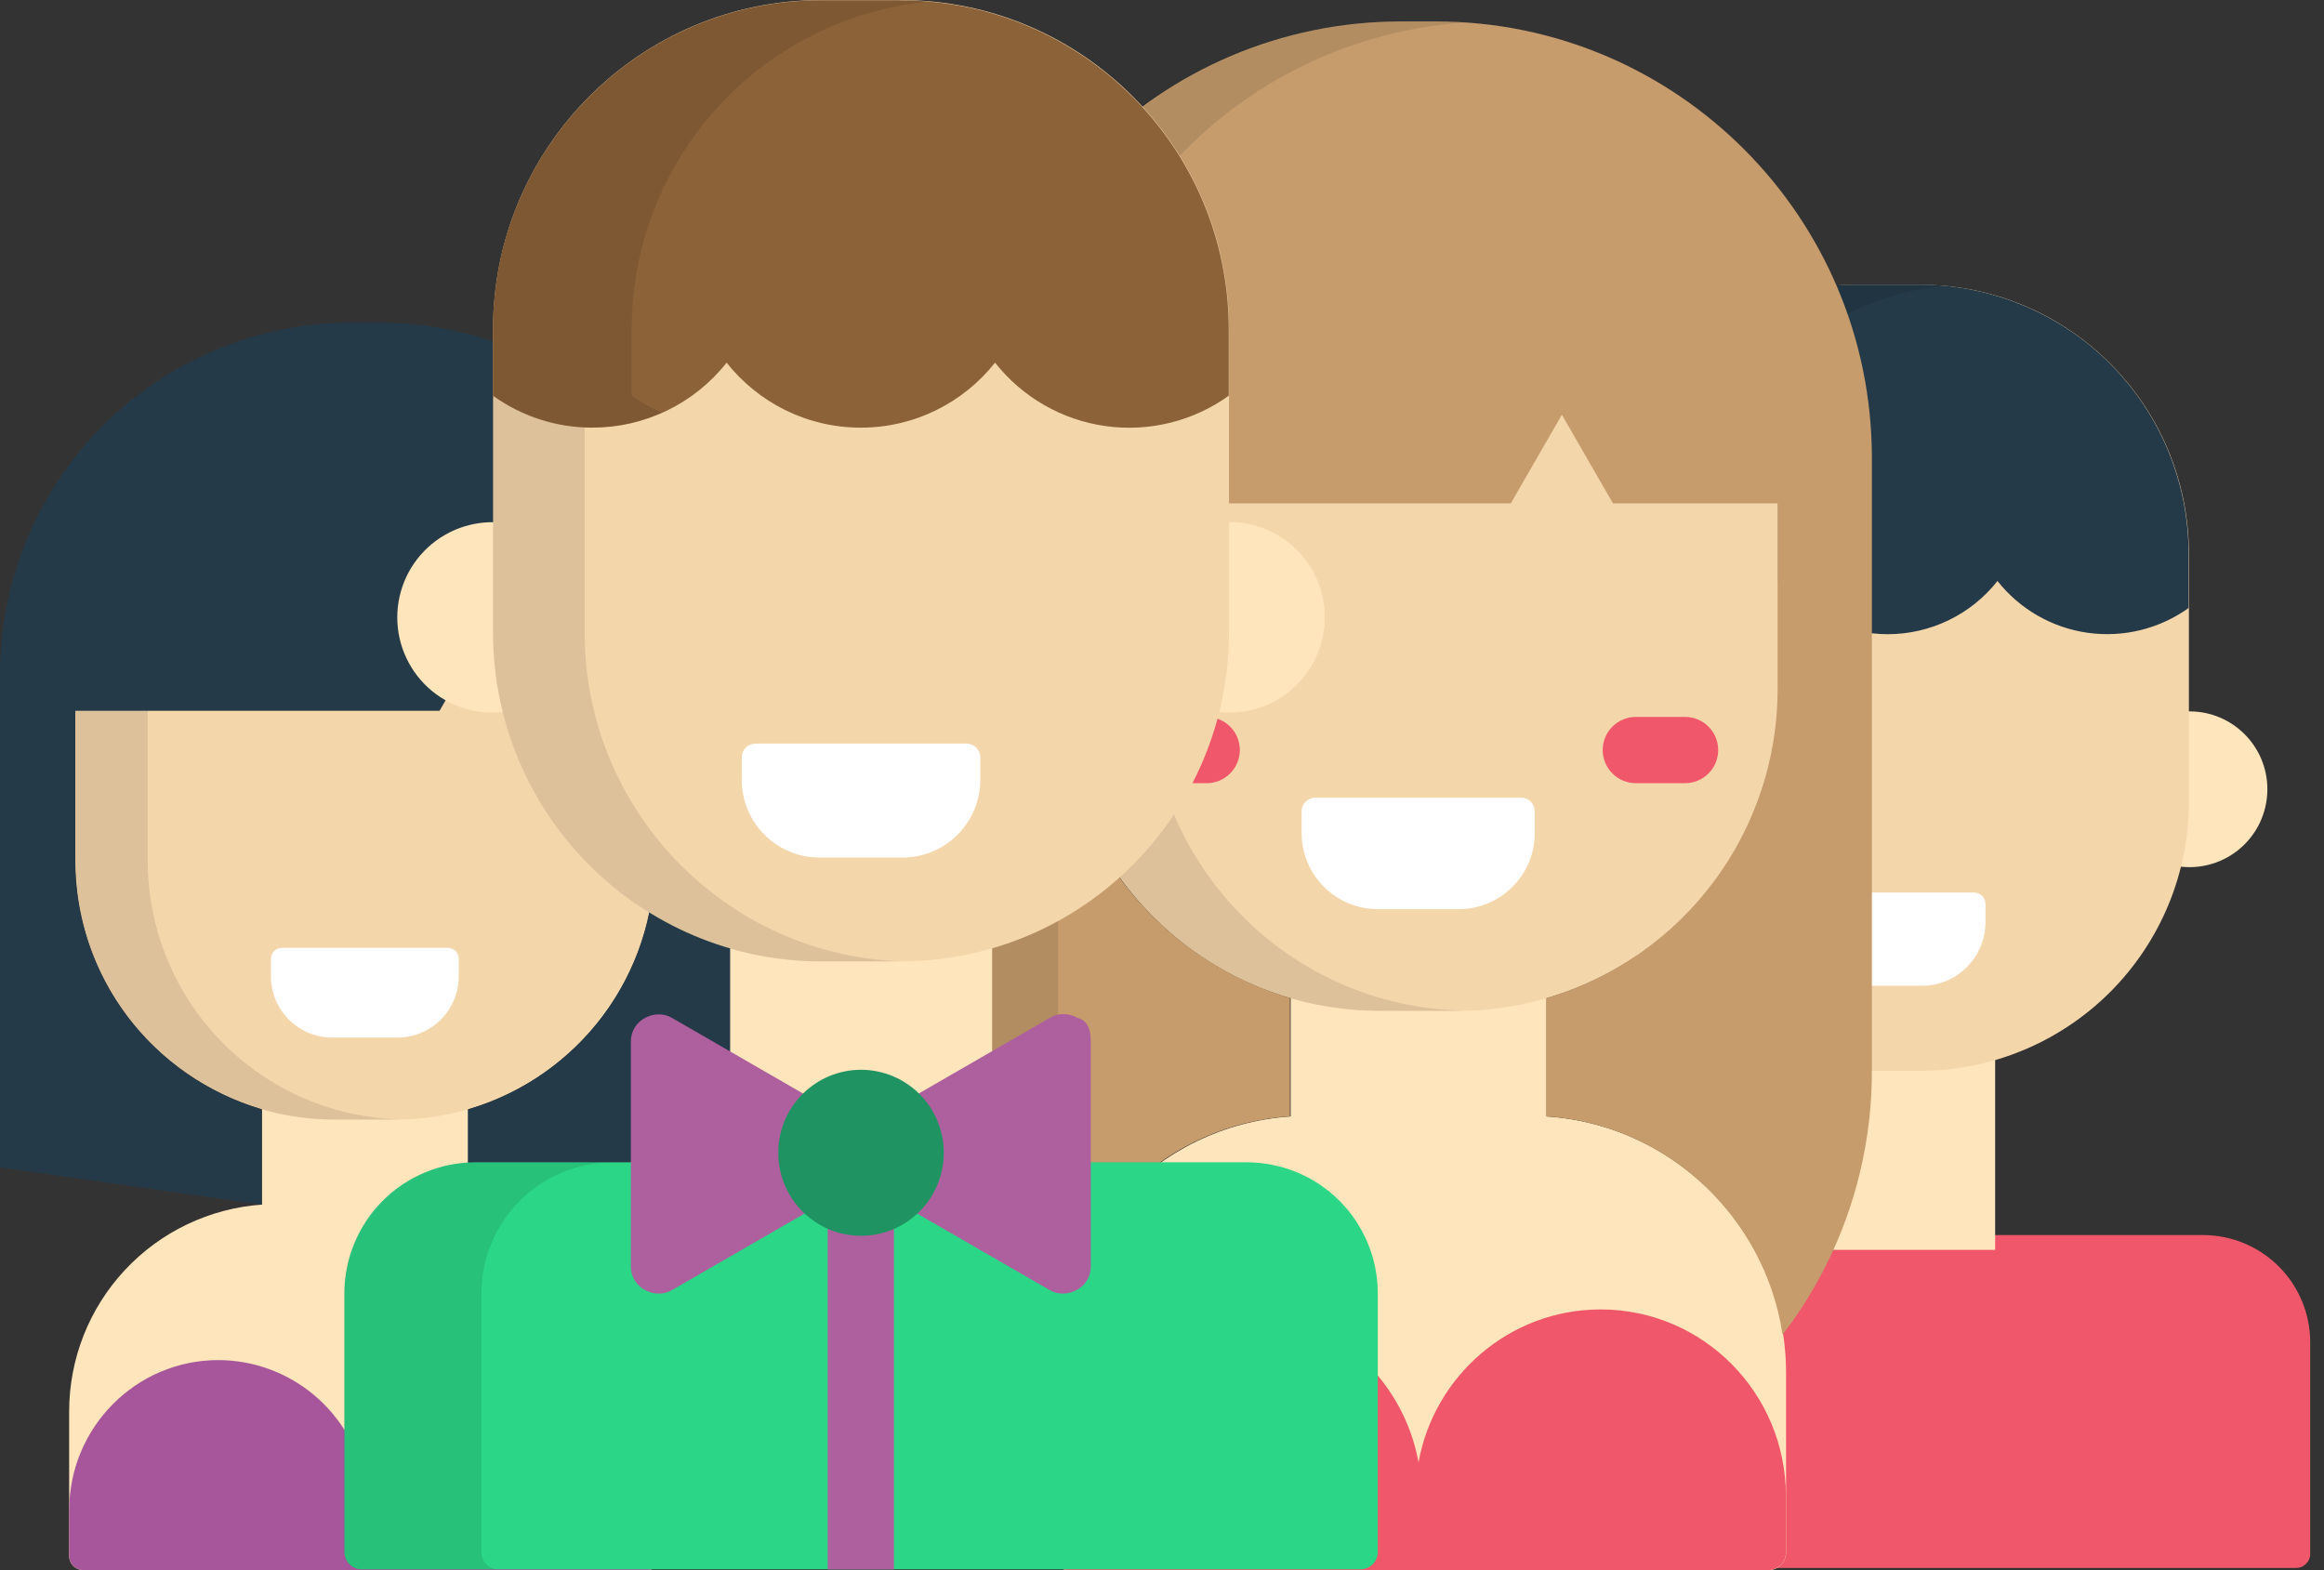 <svg width="74" height="50" viewBox="0 0 74 50" fill="none" xmlns="http://www.w3.org/2000/svg">
<rect x="0" y="0" width="74" height="50" fill="#333333" stroke="none"/>
<path d="M47.11 49.929C47.051 49.929 46.992 49.918 46.937 49.895C46.882 49.873 46.832 49.839 46.79 49.797C46.748 49.755 46.715 49.705 46.692 49.65C46.669 49.596 46.658 49.537 46.658 49.477V42.745V42.743C46.658 40.861 48.183 39.334 50.063 39.329H70.155C71.059 39.331 71.925 39.692 72.564 40.332C73.203 40.972 73.561 41.839 73.561 42.743V49.477C73.562 49.537 73.55 49.596 73.527 49.65C73.505 49.705 73.471 49.755 73.429 49.797C73.387 49.839 73.338 49.873 73.283 49.895C73.228 49.918 73.169 49.929 73.109 49.929H47.11Z" fill="#F1576A"/>
<path d="M56.708 33.469H63.529V39.8H56.708V33.469ZM69.721 22.653C69.545 22.653 69.373 22.672 69.208 22.706V27.56C69.569 27.636 69.942 27.63 70.3 27.544C70.659 27.457 70.993 27.291 71.28 27.059C71.566 26.827 71.797 26.533 71.956 26.201C72.114 25.868 72.197 25.503 72.197 25.135V25.133V25.131C72.197 23.765 71.09 22.654 69.721 22.653Z" fill="#FFE5BB"/>
<path d="M69.698 25.527C69.699 26.651 69.479 27.765 69.05 28.804C68.621 29.843 67.991 30.788 67.197 31.584C66.402 32.38 65.459 33.012 64.421 33.443C63.382 33.875 62.269 34.097 61.145 34.099H59.091C54.367 34.099 50.537 30.261 50.537 25.527V17.64C50.535 15.369 51.435 13.19 53.039 11.582C54.643 9.975 56.82 9.07 59.091 9.068H61.145C65.869 9.068 69.698 12.906 69.698 17.64V25.527Z" fill="#F4D6AB"/>
<path d="M61.135 9.066H59.082C54.357 9.066 50.529 12.904 50.529 17.64V19.363C51.284 19.904 52.19 20.195 53.119 20.193C54.532 20.193 55.79 19.536 56.608 18.511L56.614 18.501C57.031 19.029 57.562 19.456 58.167 19.749C58.772 20.043 59.436 20.195 60.109 20.195C60.781 20.195 61.445 20.043 62.05 19.749C62.656 19.456 63.187 19.029 63.603 18.501C64.314 19.401 65.345 19.992 66.481 20.151C67.618 20.309 68.771 20.023 69.701 19.352L69.688 19.361V17.638C69.691 15.367 68.791 13.188 67.187 11.58C65.583 9.972 63.407 9.068 61.135 9.065V9.066Z" fill="#243A48"/>
<path opacity="0.1" d="M54.151 19.363V17.638V17.63C54.151 15.501 54.944 13.449 56.375 11.873C57.806 10.296 59.772 9.31 61.891 9.104L61.926 9.101C61.666 9.078 61.406 9.066 61.146 9.065H59.093C54.368 9.065 50.54 12.903 50.54 17.637V19.361C51.258 19.881 52.155 20.193 53.127 20.193C53.782 20.193 54.403 20.051 54.962 19.797L54.933 19.808C54.653 19.684 54.386 19.531 54.138 19.352L54.151 19.361V19.363Z" fill="black"/>
<path d="M62.86 28.421H57.372C57.276 28.421 57.184 28.459 57.116 28.527C57.048 28.595 57.01 28.687 57.01 28.784V29.363C57.01 30.481 57.917 31.39 59.032 31.39H61.199C62.314 31.39 63.221 30.481 63.221 29.363V28.784V28.782C63.221 28.686 63.183 28.595 63.115 28.527C63.048 28.459 62.956 28.421 62.86 28.421Z" fill="white"/>
<path d="M14.911 38.359V34.842H8.342V38.359C6.676 38.476 5.117 39.22 3.978 40.441C2.838 41.662 2.204 43.269 2.202 44.938V49.548C2.202 49.797 2.403 49.998 2.652 49.998H20.599C20.718 49.998 20.833 49.951 20.918 49.867C21.002 49.782 21.049 49.667 21.049 49.548V44.938C21.047 43.269 20.413 41.662 19.273 40.441C18.134 39.22 16.575 38.476 14.909 38.359H14.911Z" fill="#FFE5BB"/>
<path d="M20.848 27.396C20.849 28.479 20.637 29.552 20.224 30.552C19.811 31.553 19.204 32.463 18.439 33.23C17.674 33.996 16.766 34.605 15.766 35.02C14.766 35.436 13.694 35.65 12.611 35.651H10.635C9.552 35.651 8.48 35.436 7.48 35.021C6.48 34.605 5.571 33.997 4.806 33.23C4.042 32.464 3.435 31.554 3.022 30.553C2.609 29.552 2.397 28.479 2.398 27.396V19.802C2.397 18.719 2.609 17.647 3.023 16.646C3.436 15.645 4.042 14.735 4.807 13.969C5.572 13.202 6.48 12.594 7.48 12.178C8.48 11.763 9.552 11.548 10.635 11.547H12.611C13.694 11.548 14.766 11.763 15.766 12.178C16.766 12.594 17.674 13.202 18.439 13.969C19.204 14.735 19.811 15.645 20.224 16.646C20.637 17.647 20.849 18.719 20.848 19.802V27.396Z" fill="#F4D6AB"/>
<path opacity="0.1" d="M4.704 27.396V19.802C4.702 17.644 5.546 15.571 7.055 14.028C8.565 12.486 10.619 11.597 12.777 11.552C12.722 11.55 12.668 11.547 12.613 11.547H10.636C9.553 11.548 8.481 11.763 7.482 12.178C6.482 12.594 5.573 13.202 4.808 13.969C4.044 14.735 3.437 15.645 3.024 16.646C2.611 17.647 2.399 18.719 2.4 19.802V27.396C2.399 28.479 2.611 29.552 3.024 30.552C3.437 31.553 4.044 32.463 4.808 33.23C5.573 33.996 6.482 34.605 7.482 35.02C8.481 35.436 9.553 35.65 10.636 35.651H12.613C12.668 35.651 12.722 35.648 12.777 35.647C10.619 35.602 8.565 34.713 7.055 33.17C5.546 31.627 4.702 29.554 4.704 27.396Z" fill="black"/>
<path d="M10.573 33.04C10.057 33.039 9.562 32.833 9.197 32.467C8.832 32.101 8.627 31.606 8.627 31.089V30.532C8.627 30.34 8.783 30.182 8.973 30.182H14.26C14.452 30.184 14.607 30.34 14.607 30.532V31.089C14.607 32.165 13.734 33.04 12.66 33.04H10.573Z" fill="white"/>
<path d="M2.654 49.997H20.601C20.72 49.997 20.834 49.949 20.919 49.865C21.003 49.78 21.051 49.666 21.051 49.546V48.097C21.051 45.455 18.923 43.31 16.3 43.31C15.185 43.313 14.107 43.708 13.253 44.424C12.399 45.141 11.824 46.134 11.627 47.231C11.43 46.134 10.855 45.141 10.001 44.424C9.147 43.708 8.069 43.313 6.954 43.31C4.331 43.31 2.203 45.453 2.203 48.097V49.546C2.203 49.795 2.405 49.997 2.654 49.997Z" fill="#A7569B"/>
<path d="M8.331 38.359V35.325C4.869 34.291 2.391 31.135 2.391 27.399V22.635H13.996L15.306 20.361L16.616 22.635H20.84V27.399C20.84 29.175 20.267 30.903 19.208 32.328C18.148 33.752 16.658 34.798 14.958 35.31L14.9 35.325V38.359C16.397 38.464 17.814 39.076 18.916 40.094C20.019 41.113 20.742 42.476 20.966 43.96C22.457 42.018 23.262 39.637 23.256 37.188V37.171V37.173V21.475C23.256 15.289 18.246 10.274 12.068 10.274H11.188C9.718 10.275 8.262 10.566 6.904 11.129C5.547 11.692 4.313 12.517 3.274 13.557C2.235 14.597 1.411 15.832 0.85 17.19C0.288 18.549 -0.001 20.005 1.77364e-06 21.475V37.173L8.331 38.359Z" fill="#243A48"/>
<path d="M49.25 35.552V31.188H41.097V35.552C36.823 35.837 33.475 39.425 33.475 43.719V49.439C33.475 49.749 33.727 50 34.034 50H56.312C56.622 50 56.871 49.748 56.871 49.439V43.719C56.871 39.425 53.524 35.837 49.248 35.552H49.25Z" fill="#FFE5BB"/>
<path d="M56.619 21.942C56.619 27.601 52.041 32.19 46.395 32.19H43.941C38.294 32.19 33.717 27.601 33.717 21.942V12.515C33.717 6.855 38.295 2.268 43.941 2.268H46.395C52.042 2.268 56.619 6.857 56.619 12.515V21.942Z" fill="#F4D6AB"/>
<path opacity="0.1" d="M36.576 21.942V12.515C36.574 9.836 37.622 7.263 39.495 5.348C41.369 3.433 43.918 2.329 46.597 2.272C46.527 2.271 46.461 2.266 46.392 2.266H43.938C38.291 2.266 33.714 6.855 33.714 12.514V21.941C33.714 27.599 38.292 32.187 43.938 32.187H46.392C46.461 32.187 46.527 32.184 46.597 32.182C41.045 32.073 36.576 27.53 36.576 21.939V21.942Z" fill="black"/>
<path d="M43.864 28.951C43.222 28.949 42.608 28.693 42.154 28.239C41.701 27.785 41.447 27.17 41.446 26.528V25.835C41.446 25.596 41.638 25.402 41.878 25.402H48.439C48.676 25.402 48.869 25.596 48.869 25.834V26.528C48.869 27.864 47.787 28.947 46.453 28.951H43.864Z" fill="white"/>
<path d="M34.029 49.997H56.307C56.456 49.997 56.598 49.938 56.703 49.833C56.807 49.728 56.866 49.586 56.866 49.438V47.641C56.866 44.357 54.225 41.697 50.968 41.697C48.075 41.697 45.669 43.797 45.168 46.565C44.666 43.797 42.261 41.697 39.368 41.697C36.11 41.697 33.469 44.357 33.469 47.641V49.436C33.469 49.746 33.721 49.997 34.028 49.997H34.029Z" fill="#F1576A"/>
<path d="M45.713 0.683H44.618C36.949 0.683 30.73 6.909 30.73 14.588V34.073C30.73 37.228 31.78 40.137 33.548 42.469C34.122 38.746 37.221 35.804 41.075 35.547V31.782C36.779 30.498 33.7 26.582 33.7 21.945V16.03H48.106L49.733 13.207L51.36 16.03H56.603V21.944C56.603 24.148 55.893 26.293 54.578 28.062C53.263 29.831 51.412 31.129 49.302 31.763L49.229 31.782V35.547C53.094 35.804 56.2 38.762 56.76 42.5C58.61 40.089 59.61 37.133 59.604 34.094V34.072V34.073V14.588C59.604 6.909 53.385 0.683 45.716 0.683H45.713Z" fill="#C69C6D"/>
<path opacity="0.1" d="M33.692 34.077V14.591C33.692 7.222 39.418 1.194 46.658 0.718C46.351 0.697 46.043 0.687 45.735 0.687H44.641C36.971 0.687 30.752 6.912 30.752 14.591V34.077C30.752 37.231 31.802 40.14 33.569 42.472C33.755 41.3 34.165 40.252 34.754 39.33L34.733 39.364C34.039 37.691 33.684 35.897 33.691 34.086V34.077H33.692Z" fill="black"/>
<path d="M38.423 24.939H36.856C36.576 24.939 36.308 24.828 36.11 24.63C35.912 24.432 35.801 24.164 35.801 23.884C35.801 23.604 35.912 23.336 36.11 23.138C36.308 22.94 36.576 22.829 36.856 22.829H38.423C38.703 22.829 38.971 22.94 39.169 23.138C39.367 23.336 39.478 23.604 39.478 23.884C39.478 24.164 39.367 24.432 39.169 24.63C38.971 24.828 38.703 24.939 38.423 24.939ZM53.655 24.939H52.088C51.808 24.939 51.54 24.828 51.342 24.63C51.144 24.432 51.033 24.164 51.033 23.884C51.033 23.604 51.144 23.336 51.342 23.138C51.54 22.94 51.808 22.829 52.088 22.829H53.655C53.935 22.829 54.203 22.94 54.401 23.138C54.599 23.336 54.71 23.604 54.71 23.884C54.71 24.164 54.599 24.432 54.401 24.63C54.203 24.828 53.935 24.939 53.655 24.939Z" fill="#F1576A"/>
<path d="M11.52 49.973C11.447 49.973 11.375 49.959 11.308 49.932C11.241 49.904 11.18 49.863 11.129 49.812C11.077 49.76 11.037 49.699 11.009 49.632C10.981 49.565 10.967 49.493 10.967 49.42V41.187C10.968 40.082 11.406 39.021 12.187 38.239C12.968 37.456 14.027 37.015 15.133 37.012H39.705C40.811 37.015 41.87 37.456 42.651 38.238C43.432 39.021 43.871 40.081 43.871 41.187V49.42C43.871 49.493 43.857 49.565 43.829 49.632C43.801 49.699 43.761 49.76 43.709 49.812C43.658 49.863 43.597 49.904 43.53 49.932C43.462 49.959 43.391 49.973 43.318 49.973H11.52Z" fill="#2BD687"/>
<path opacity="0.1" d="M15.328 49.422V41.19C15.328 40.085 15.767 39.024 16.548 38.241C17.329 37.459 18.388 37.018 19.494 37.015H15.123C14.018 37.017 12.958 37.458 12.177 38.241C11.396 39.024 10.958 40.084 10.958 41.19V49.422C10.958 49.729 11.205 49.976 11.511 49.976H15.881C15.808 49.977 15.736 49.962 15.669 49.935C15.602 49.907 15.541 49.866 15.49 49.815C15.438 49.764 15.398 49.702 15.37 49.635C15.342 49.568 15.328 49.496 15.328 49.423V49.422Z" fill="black"/>
<path d="M23.249 29.851H31.591V37.593H23.249V29.851ZM39.156 16.626C38.94 16.626 38.731 16.648 38.528 16.692V22.628C38.969 22.72 39.426 22.713 39.864 22.607C40.303 22.501 40.712 22.299 41.062 22.015C41.412 21.73 41.695 21.371 41.889 20.964C42.083 20.557 42.183 20.111 42.183 19.66V19.659V19.656C42.183 17.983 40.829 16.627 39.156 16.624V16.626ZM16.253 16.682C15.815 16.598 15.363 16.612 14.93 16.723C14.498 16.833 14.095 17.038 13.751 17.322C13.406 17.607 13.129 17.964 12.939 18.367C12.749 18.771 12.65 19.212 12.65 19.659V19.662C12.65 20.11 12.749 20.553 12.941 20.958C13.133 21.364 13.412 21.721 13.758 22.006C14.105 22.29 14.511 22.494 14.945 22.603C15.38 22.712 15.834 22.723 16.274 22.635L16.255 22.639L16.253 16.682Z" fill="#FFE5BB"/>
<path d="M39.133 20.13C39.133 25.92 34.449 30.613 28.673 30.613H26.161C20.384 30.613 15.701 25.92 15.701 20.13V10.484C15.701 4.693 20.384 0 26.161 0H28.673C34.449 0 39.133 4.695 39.133 10.484V20.13Z" fill="#F4D6AB"/>
<path opacity="0.1" d="M18.618 20.141V12.098C17.56 12.053 16.54 11.698 15.682 11.078L15.698 11.089V20.133C15.698 25.922 20.381 30.617 26.158 30.617L28.72 30.615C23.109 30.428 18.616 25.81 18.616 20.139L18.618 20.141Z" fill="black"/>
<path d="M28.667 0.008H26.157C20.378 0.008 15.695 4.703 15.695 10.492V12.6C16.618 13.265 17.727 13.621 18.863 13.618C19.683 13.619 20.493 13.434 21.232 13.077C21.97 12.721 22.619 12.202 23.128 11.559L23.136 11.548C24.136 12.81 25.679 13.618 27.41 13.618C29.141 13.618 30.684 12.81 31.684 11.548C32.553 12.65 33.814 13.374 35.203 13.568C36.593 13.763 38.004 13.412 39.141 12.591L39.125 12.602V10.495C39.125 4.704 34.442 0.011 28.665 0.011L28.667 0.008Z" fill="#8C6239"/>
<path opacity="0.1" d="M20.115 12.592V10.485C20.112 7.873 21.086 5.353 22.845 3.422C24.605 1.49 27.023 0.286 29.624 0.046C29.307 0.015 28.989 0 28.671 0H26.159C20.383 0 15.699 4.693 15.699 10.484V12.592C16.619 13.255 17.725 13.611 18.858 13.608H18.866C19.652 13.608 20.399 13.441 21.073 13.14C20.73 12.988 20.404 12.801 20.099 12.582L20.117 12.592H20.115Z" fill="black"/>
<path d="M30.774 23.678H24.06C23.943 23.678 23.83 23.724 23.747 23.808C23.664 23.89 23.618 24.003 23.618 24.12V24.829C23.618 26.196 24.725 27.305 26.09 27.308H28.742C29.399 27.306 30.027 27.044 30.491 26.58C30.954 26.115 31.215 25.485 31.215 24.829V24.12C31.215 24.062 31.204 24.005 31.181 23.951C31.159 23.897 31.127 23.848 31.086 23.807C31.044 23.766 30.996 23.733 30.942 23.711C30.888 23.689 30.83 23.678 30.772 23.678H30.774Z" fill="white"/>
<path d="M26.356 38.82H28.465V49.978H26.356V38.82Z" fill="#AE609E"/>
<path d="M34.3 32.409C34.167 32.332 34.016 32.291 33.862 32.292C33.709 32.292 33.558 32.334 33.426 32.412L33.431 32.41L27.411 35.885L21.391 32.41C20.863 32.105 20.088 32.47 20.088 33.162V40.332C20.088 41.023 20.862 41.389 21.391 41.085L27.411 37.609L33.431 41.085C33.958 41.389 34.733 41.023 34.733 40.332V33.162C34.733 32.445 34.349 32.439 34.298 32.41C34.164 32.333 34.566 32.566 34.298 32.41C34.008 32.255 34.566 32.566 34.298 32.41C34.008 32.255 34.566 32.566 34.298 32.41L34.3 32.409Z" fill="#AE609E"/>
<path d="M27.416 34.065C28.116 34.067 28.786 34.345 29.28 34.84C29.774 35.335 30.051 36.006 30.051 36.705V36.71C30.051 38.169 28.872 39.352 27.416 39.352C25.961 39.352 24.782 38.169 24.782 36.71V36.705C24.782 35.248 25.961 34.069 27.416 34.065Z" fill="#1F9361"/>
</svg>
